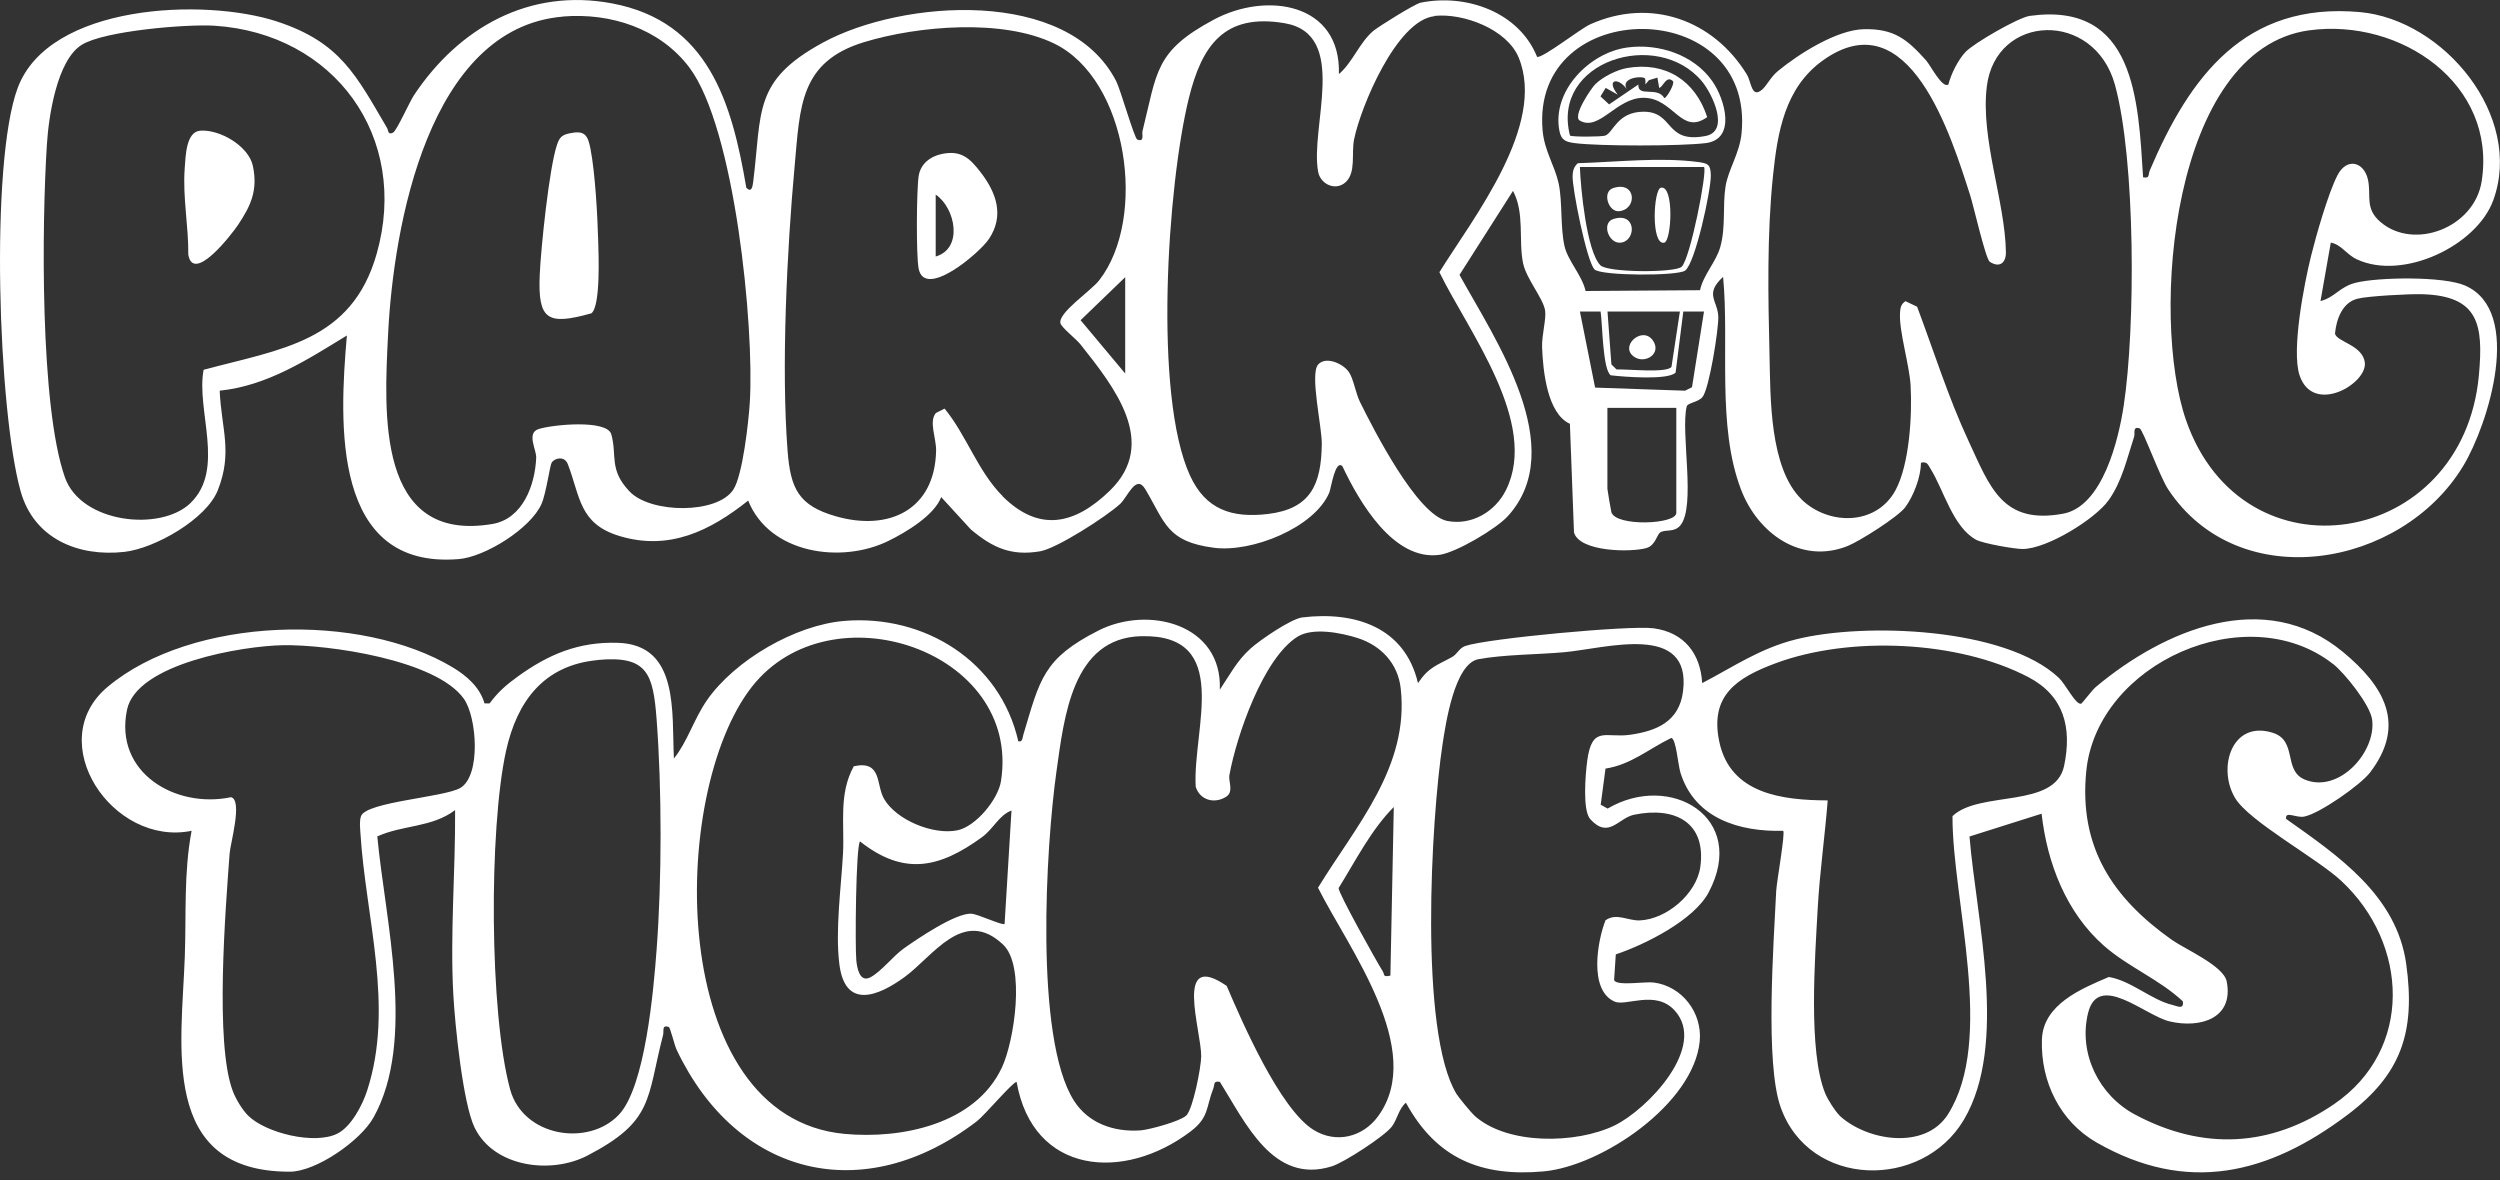 <?xml version="1.0" encoding="UTF-8"?><svg id="b" xmlns="http://www.w3.org/2000/svg" viewBox="0 0 250 118"><rect x="0" y="0" width="250" height="118" fill="#333333" stroke="none"/><path d="M74.63,18.77c.49.52.62-.04.68-.51.9-7.13-.05-10.18,7-14.01,7.87-4.27,24.51-5.56,29.32,3.89.43.85,1.81,5.71,2.1,5.82.75.27.44-.5.52-.85,1.48-5.94,1.22-7.98,7.12-11.14,5.29-2.84,12.74-1.68,12.52,5.44,1.38-1.18,2.05-3.14,3.43-4.31.55-.46,4.18-2.72,4.74-2.83,4.56-.93,9.85.94,11.65,5.42.57.14,4.31-2.81,5.32-3.26,6.01-2.69,12.28-.47,15.65,5.01.48.79.46,2.5,1.59,1.47.42-.39.82-1.23,1.54-1.82,2.07-1.7,5.87-4.12,8.6-4.17,3.03-.06,4.32,1.03,6.2,3.12.44.49,1.62,2.85,2.23,2.41.26-1.05.99-2.5,1.73-3.27.84-.87,5.24-3.42,6.4-3.59,10.55-1.46,10.85,8.44,11.34,16.14.7.14.49-.26.67-.69,3.99-9.37,9.51-16.87,21.02-15.83,8.38.76,16.38,10.41,13.33,18.81-1.66,4.57-9.03,8.06-13.63,5.92-1.08-.5-1.53-1.47-2.62-1.68l-1.03,5.85c1.45-.38,1.9-1.42,3.5-1.83,2.27-.57,8.83-.67,10.97.28,5.86,2.58,2.31,13.89-.2,18.04-6.16,10.19-22.42,13.03-29.5,2.34-.83-1.25-2.53-5.99-2.85-6.1-.74-.25-.45.52-.55.81-.71,2.16-1.21,4.5-2.57,6.39s-6.17,4.86-8.59,4.86c-.84,0-3.93-.55-4.62-.91-2.34-1.23-3.29-5.05-4.59-7.12-.27-.43-.32-.73-.95-.6-.02,1.44-.73,3.3-1.57,4.45-.71.96-4.57,3.4-5.76,3.88-4.69,1.87-9.01-1.29-10.67-5.65-2.44-6.4-1.15-14.55-1.79-21.26-1.89,1.72-.55,2.36-.48,3.95.05,1.21-.91,7.32-1.6,8.09-.46.51-1.47.55-1.56.92-.63,2.59.96,10.02-.65,11.91-.61.71-1.47.35-1.99.68-.34.21-.48,1.29-1.37,1.56-1.53.45-6.69.41-7.26-1.55l-.41-10.87c-2.27-1.02-2.69-5.31-2.78-7.63-.05-1.23.44-2.86.3-3.71-.2-1.22-1.88-3.17-2.2-4.71-.48-2.33.18-5.01-1.01-7.24l-5.35,8.4c3.55,6.43,11.02,17.3,4.84,24.12-1.15,1.27-5.15,3.63-6.81,3.87-4.61.66-8.06-5.29-9.74-8.86-.73-.7-1.13,2.22-1.31,2.64-1.49,3.52-7.76,6.01-11.52,5.52-4.73-.61-4.88-2.5-6.88-5.86-.93-1.56-1.77.79-2.51,1.47-1.34,1.24-6.32,4.45-8,4.74-2.91.5-4.78-.37-6.94-2.19l-2.96-3.23c-.69,1.83-3.5,3.51-5.27,4.38-4.71,2.32-11.91,1.29-14.03-4.03-3.81,3.03-7.89,5.04-12.85,3.55-4.09-1.23-3.93-3.96-5.19-7.2-.32-.83-1.29-.63-1.61-.15-.17.24-.56,3.11-1.02,4.14-1.09,2.46-5.64,5.29-8.26,5.51-12.74,1.06-11.96-13.61-11.2-22.36-3.95,2.42-7.98,5.04-12.72,5.52.17,3.84,1.32,6.15-.19,9.96-1.15,2.9-6.31,5.82-9.34,6.16-4.66.52-9.07-1.35-10.38-6.08C-.18,41.1-1.03,16.31,1.77,8.79,4.91.38,20.44-.23,27.7,2.15c6.36,2.09,7.91,5.38,11.02,10.67.11.2.07.72.59.44.37-.2,1.64-3.07,2.1-3.76C45.91,2.76,52.94-1.22,61.21.34c9.61,1.81,11.97,9.88,13.42,18.43ZM56.3,1.66c-13.45,1.12-16.95,20.93-17.49,31.73-.39,7.84-1.21,20.97,10.42,19.01,3.05-.51,4.28-3.9,4.39-6.63.03-.8-.99-2.46.23-2.86,1.31-.44,6.84-1,7.28.52.6,2.13-.27,3.53,1.84,5.73s8.77,2.27,10.37-.21c.93-1.44,1.52-6.78,1.64-8.69.47-7.59-1.5-27.48-6.05-33.52-2.94-3.89-7.87-5.48-12.62-5.09ZM143.44,1.62c-3.78.41-7.37,9.07-8.03,12.31-.29,1.42.22,3.33-.86,4.3-1,.9-2.5.19-2.73-1.03-.86-4.46,3.14-13.77-3.36-14.88-6.06-1.03-8.28,2.27-9.57,7.48-2.15,8.7-3.56,29.74.11,37.75,1.55,3.39,4.16,4.28,7.78,3.85,4.29-.51,5.35-2.95,5.4-7.01.02-1.71-1.21-6.97-.37-7.93.77-.88,2.49-.1,3.07.73.48.69.67,2.1,1.12,3.01,1.37,2.76,5.72,11.33,8.75,11.9,2.42.46,4.77-.93,5.84-3.08,3.37-6.71-3.81-15.96-6.65-21.8,3.39-5.45,10.71-14.69,7.93-21.46-1.18-2.86-5.56-4.47-8.42-4.17ZM19.05,50.3c3.51-3.38.54-9.27,1.31-13.32,7.72-2.08,14.81-2.79,17.31-11.61,3.31-11.68-4.24-22.04-16.25-22.8-2.76-.17-11.03.51-13.26,1.92-2.48,1.56-3.3,7.2-3.47,9.95-.51,7.88-.71,26.23,1.81,33.32,1.62,4.56,9.55,5.44,12.56,2.54ZM100.24,49.61c3.67,3.66,7.24,2.86,10.75-.55,4.91-4.78.42-10.38-2.95-14.63-.43-.54-1.92-1.7-2-2.12-.21-1.06,3.05-3.21,3.88-4.28,4.84-6.21,2.88-20.09-4.49-23.67-5.16-2.51-13.6-1.79-19.01-.15-6.44,1.96-6.41,6.41-6.95,12.32-.77,8.36-1.36,20.28-.71,28.57.29,3.74,1.08,5.46,4.83,6.53,5.3,1.52,9.89-.64,10.02-6.54.03-1.27-.75-2.93-.02-3.79l.87-.44c2.2,2.68,3.32,6.27,5.8,8.75ZM170,29.03c.33-1.55,1.61-2.83,2.03-4.34.56-2,.22-4.09.52-6.02.26-1.69,1.39-3.29,1.6-5.29,1.43-13.92-21.09-13.92-19.89-.34.18,2.06,1.22,3.53,1.6,5.28.4,1.87.16,4.4.59,6.29.33,1.46,1.76,2.93,2.11,4.49l11.45-.08ZM180.16,49.95c2.69,2.6,7.43,2.63,9.37-.89,1.42-2.58,1.7-7.58,1.53-10.51-.12-2.07-1.16-5.41-1.06-7.23.03-.52.08-.9.55-1.2l1.16.55c1.68,4.47,3.13,9.11,5.15,13.44,2.14,4.6,3.38,8.38,9.45,7.26,3.96-.73,5.55-7.43,6.06-10.8,1.19-7.81,1.19-24.55-.87-32.07s-11.93-7.16-12.82.15c-.64,5.23,1.83,11.49,1.91,16.55.02,1.09-.63,1.62-1.61.98-.42-.28-1.62-5.58-1.96-6.64-1.9-5.91-6.09-19.68-14.73-13.5-3.81,2.73-4.54,7.18-4.99,11.53-.61,5.84-.49,12.13-.35,17.89.1,4.22-.03,11.34,3.23,14.5ZM230.93,3.03c-13.82,1.87-15.91,28.63-12.33,38.98,5.66,16.34,27.71,12.82,29.29-4.49.46-5.05,0-7.93-5.66-8.1-1.24-.04-5.43.18-6.48.45-1.53.38-2.12,2.09-2.25,3.49.16.82,2.74,1.13,2.98,2.87.3,2.13-5.17,5.33-6.52,1.31-.84-2.5.46-9.19,1.15-11.96.52-2.09,1.7-6.22,2.63-8.04s2.66-1.38,3.06.44c.34,1.59-.35,2.87,1.27,4.24,3.35,2.83,9.34.56,10.09-4.05,1.57-9.79-8.13-16.37-17.22-15.14ZM112.52,37.35v-9.63l-4.46,4.3,4.46,5.33ZM160.06,31.15h-2.07s1.52,7.61,1.52,7.61l9,.31.69-.35,1.2-7.57h-2.07s-.77,6.11-.77,6.11c-.78.78-5.22.42-6.48.27-.82-.54-.83-5.18-1.02-6.38ZM167.98,31.15h-7.23l.39,5.29.52.51c1.03-.06,5.04.39,5.49-.27l.84-5.53ZM167.63,40.79h-6.89v8.09c0,.12.36,2.23.4,2.35.47,1.45,6.49,1.22,6.49.06v-10.49Z" fill="#fff"/><path d="M141.8,68.31c1.1-1.64,1.91-1.77,3.41-2.61.5-.27.71-.89,1.31-1.1,2.16-.75,16.5-2.09,18.84-1.77,3.04.41,4.68,2.5,4.86,5.48,3.21-1.68,5.79-3.48,9.4-4.38,6.77-1.69,20.88-1.21,26.26,3.85.69.65,1.69,2.73,2.23,2.59.11-.03,1.11-1.38,1.49-1.69,6.82-5.69,16.85-9.99,24.7-3.48,4.12,3.41,6.36,7.24,2.72,12.03-.97,1.28-5.12,4.16-6.61,4.43-.83.15-1.91-.61-1.8.23,5.21,3.69,11.05,7.64,12.01,14.5s-.54,11.07-5.84,15.07c-7.94,5.99-16.06,7.98-25.12,2.79-3.65-2.09-5.61-6.08-5.47-10.3.12-3.51,3.94-5.08,6.69-6.25,2.2.35,4.31,2.32,6.35,2.79.48.11,1.19.52,1.05-.36-2.35-2.2-5.47-3.43-7.88-5.55-3.78-3.32-5.69-8.28-6.24-13.21l-7.21,2.28c.67,8.25,3.89,20.79-.56,28.32-4.16,7.04-15.46,6.87-18.33-1.26-1.57-4.45-.69-16.37-.44-21.62.05-.92.92-5.79.7-6.01-4.38.12-8.82-1.23-10.26-5.76-.27-.83-.44-3.48-.94-3.52-2.26,1.09-4,2.66-6.57,3.06l-.48,3.61.69.39c6.25-3.69,14.07.88,10.11,8.37-1.47,2.79-6.37,5.23-9.29,6.21l-.17,2.55c.15.65,3.11.15,3.95.26,2.84.36,4.89,3.03,4.61,5.89-.62,6.26-9.8,12.47-15.61,13-6.27.57-10.74-1.31-13.77-6.87-.73.63-.85,1.64-1.4,2.38-.74.98-4.8,3.61-6,3.98-5.87,1.85-8.64-4.36-11.2-8.44-.69-.14-.5.26-.67.69-.73,1.86-.4,2.86-2.28,4.28-6.65,5.03-15.75,4.32-17.38-4.97-.39,0-3.17,3.32-3.98,3.94-11.3,8.65-23.98,5.54-30.01-7.14-.24-.51-.64-2.25-.8-2.3-.72-.23-.46.41-.56.8-1.66,6.42-.91,8.61-7.57,12.07-3.64,1.89-9.33,1.17-11.27-2.78-1.18-2.41-1.98-10.37-2.14-13.34-.33-6.1.22-12.33.18-18.43-2.33,1.76-5.22,1.47-7.78,2.63.77,8.32,3.9,20.45-.38,28.11-1.29,2.32-5.74,5.42-8.38,5.42-13.07.01-10.8-12.64-10.49-21.52.15-4.22-.11-8.39.68-12.57-7.9,1.62-14.96-8.91-8.39-14.4,8.42-7.04,25.3-7.49,34.54-1.92,1.37.83,2.68,1.97,3.14,3.58h.51c.84-1.14,1.68-1.87,2.82-2.69,3.1-2.24,6.08-3.48,9.98-3.37,6.19.17,5.4,6.97,5.63,11.57,1.36-1.68,1.99-3.93,3.3-5.82,2.79-4.02,8.85-7.54,13.75-7.94,8-.66,15.58,4.05,17.39,12.04.45.1.41-.36.51-.68,1.65-5.5,1.96-7.59,7.51-10.4,4.99-2.53,12.4-.65,12.13,5.92,1.01-1.5,1.71-2.9,3.09-4.13.96-.86,4.03-2.96,5.17-3.1,5.25-.63,10.23.97,11.55,6.54ZM118.62,111.57c.69-.69,1.49-4.85,1.5-5.93.03-2.57-2.79-10.71,2.55-7.05,1.57,3.68,5.32,12.29,8.67,14.39,2.26,1.41,4.93.74,6.46-1.34,4.86-6.63-3-16.87-6-22.87,3.79-6.19,9.16-12.1,8.27-19.95-.28-2.47-1.96-4.26-4.29-5.01-1.69-.54-4.51-1.09-6.03-.14-3.45,2.16-6.11,9.97-6.81,13.84-.12.64.47,1.66-.33,2.17-1.16.73-2.62.35-3.04-1.01-.33-5.75,3.72-15.28-5.46-15.05-6.89.17-7.7,8.13-8.46,13.5-1.06,7.49-2.22,26.69,1.74,32.94,1.45,2.29,4.02,3.16,6.65,2.98.88-.06,4-.92,4.56-1.47ZM85.36,76.63c2.85-.63,2.23,1.82,3.03,3.23,1.21,2.14,4.94,3.67,7.35,3.17,1.85-.38,4.08-3.1,4.36-4.93,2.04-13.03-17.06-19.46-24.92-9.41-8.36,10.69-8.56,43.04,9.28,44.7,5.71.53,13.07-.96,15.73-6.64,1.24-2.65,2.38-10.15.12-12.29-3.99-3.77-7,1.17-9.86,3.25-2.65,1.93-5.97,3.27-6.52-1.34-.41-3.39.18-7.61.37-11,.16-2.96-.45-5.96,1.07-8.73ZM233.29,66.39c-8.61-6.73-23.57-.08-24.66,10.7-.77,7.63,2.65,12.72,8.56,16.9,1.32.93,5.17,2.59,5.48,4.15.73,3.71-2.64,4.72-5.71,4-2.44-.57-7.15-5.01-8.16-.81-.97,4.04,1.11,8.21,4.69,10.12,6.79,3.63,13.58,3.29,19.91-1.03,7.96-5.44,7.47-16.06.72-22.34-2.45-2.28-9.26-5.96-10.63-8.31-1.76-3-.31-7.76,3.76-6.5,2.54.78,1.03,3.78,3.23,4.69,3.44,1.42,7.18-2.81,6.73-6.02-.2-1.45-2.74-4.64-3.92-5.56ZM24.8,111.55c1.78,1.77,6.7,2.96,8.96,1.8,1.37-.7,2.49-2.85,2.95-4.28,2.74-8.39-.15-17.33-.67-25.79-.03-.52-.11-1.18.06-1.66.5-1.44,8.28-1.88,9.92-2.82,2.09-1.2,1.68-7.09.36-8.93-2.77-3.89-13.57-5.43-18.1-5.35-3.95.07-14.61,1.81-15.58,6.46-1.31,6.31,4.88,9.9,10.4,8.74,1.19.28-.07,4.63-.14,5.64-.41,5.59-1.49,19,.32,23.75.3.79.94,1.86,1.52,2.44ZM147.43,111.55c3.27,2.98,10.2,2.85,14.02,1,3.31-1.61,9.33-7.91,6-11.52-1.91-2.07-4.86-.37-5.99-.87-2.61-1.14-1.71-6.11-.91-8.13,1.09-.78,2.25.06,3.43.01,2.67-.11,5.67-2.65,6.05-5.34.62-4.45-2.52-6.07-6.61-5.23-1.6.33-2.54,2.47-4.39.45-.8-.88-.48-4.52-.31-5.83.48-3.59,1.83-2.27,4.27-2.61,2.7-.38,4.93-1.34,5.31-4.33.89-6.95-7.71-4.31-11.86-3.93-2.66.24-6.07.23-8.6.7-2.39.44-3.27,6.47-3.58,8.47-1.15,7.51-2.37,28.77,1.38,34.99.21.35,1.49,1.9,1.79,2.17ZM183.94,111.55c2.76,2.56,8.57,3.48,10.85-.11,4.76-7.48.42-21.46.46-29.83,2.72-2.59,10.25-.71,11.16-5.02.8-3.82,0-7-3.56-8.87-7.02-3.68-17.9-4.15-25.3-1.39-3.86,1.44-6.6,3.21-5.62,7.85,1.11,5.24,6.34,5.84,10.84,5.86-.28,3.59-.8,7.21-1,10.81-.26,4.81-.98,14.29.76,18.51.24.58.99,1.78,1.43,2.19ZM59.74,66.01c-5.35.51-8.04,4.1-9.14,9.1-1.71,7.8-1.67,26.14.41,33.82,1.28,4.73,7.79,5.78,10.86,2.56,2.66-2.78,3.49-12.53,3.79-16.52.53-7.01.53-16.06,0-23.05-.35-4.56-.92-6.4-5.92-5.92ZM139.04,97.56l.34-16.86c-2.27,2.28-3.82,5.37-5.52,8.11-.04.47,3.84,7.42,4.41,8.31.22.34-.03.62.77.44ZM101.15,81.05c-1.28.49-1.79,1.83-2.98,2.69-4.25,3.08-7.79,3.86-12.17.4-.42.54-.5,10.49-.37,11.89.07.7.31,2.26,1.39,1.71s2.3-2.14,3.34-2.88c1.41-1,5.23-3.59,6.79-3.49.64.04,3.13,1.22,3.31,1.02l.69-11.35Z" fill="#fff"/><path d="M56.97,13.33c1.51-.32,1.81.18,2.08,1.56.47,2.43.7,6.67.77,9.21.04,1.33.25,6.51-.68,7.23-4.41,1.24-5.35.65-5.17-3.79.11-2.67.95-10.77,1.73-13.06.25-.73.46-.98,1.27-1.15Z" fill="#fff"/><path d="M94.17,15.4c1.91-.4,2.78.38,3.88,1.81,1.6,2.07,2.4,4.36.84,6.69-.94,1.41-6.44,6.08-7.03,2.94-.25-1.33-.21-7.85.01-9.26.19-1.19,1.15-1.94,2.3-2.18ZM93.57,25.65c2.78-.8,1.97-4.86,0-6.19v6.19Z" fill="#fff"/><path d="M20.02,13.07c1.92-.16,4.85,1.52,5.27,3.53.51,2.45-.21,3.98-1.5,5.91-.56.84-4.44,5.9-4.96,2.96.03-2.88-.57-5.72-.36-8.62.09-1.22.13-3.67,1.55-3.78Z" fill="#fff"/><path d="M162.73,4.75c3.13-.43,6.65.72,8.5,3.37,1.26,1.79,2.42,5.8-.65,6.19-2.45.31-10.69.32-13.12,0-.88-.12-1.34-.28-1.52-1.23-.77-3.98,3.01-7.82,6.79-8.33ZM157.01,13.56c.22.14,3.12.13,3.51,0,.8-.27,1.18-2.38,3.84-2.39,3.08,0,2.09,3.21,6.19,2.43,2.47-.47.69-4.21-.36-5.47-4.45-5.33-15.12-2.04-13.19,5.43Z" fill="#fff"/><path d="M159.45,26.93c-.76-.72-2.25-8.13-2.19-9.37.02-.5.14-.91.53-1.24,3.93-.12,8.23-.62,12.01-.12,1.02.14,1.26.25,1.28,1.35.03,1.41-1.54,8.76-2.57,9.51-.76.55-8.37.54-9.07-.12ZM170.39,16.7h-12.4c.07,2.07.67,8.43,2.05,9.83.73.74,7.44.76,8.12.15.86-.76,2.6-9.62,2.24-9.98Z" fill="#fff"/><path d="M163.24,35.54c-1.2-1.13,1.24-3.1,2.17-1.29.66,1.28-1.14,2.26-2.17,1.29Z" fill="#fff"/><path d="M162.72,6.8c3.85-.66,6.82,1.27,8,4.91-2.61,1.87-3.34-1.91-6.35-1.93-2.74-.02-4.44,3.4-6.39,2.28-.76-.44,1.13-3.22,1.55-3.64.74-.73,2.17-1.45,3.19-1.62ZM164.47,7.82c-.27-.25-2.71-.06-1.66,1.31-.82-1.45-2.34-1.31-1.03.34l-1.21-.68-.52.85.86.8,2.93-1.99c-.1,1.33,1.92.15,2.59,1.36.24,0,1.09-1.48.86-1.7-.66-.63-1,.62-1.37.68l-.18-1.03-.85.26-.35.42c0-.18.04-.51-.07-.62Z" fill="#fff"/><path d="M166.09,18.77c1.34-.28,1.08,5.34.33,5.5-1.34.28-1.08-5.34-.33-5.5Z" fill="#fff"/><path d="M161.31,21.91c2.26-.75,2.35,1.97.92,2.33-1.32.33-2.14-1.92-.92-2.33Z" fill="#fff"/><path d="M161.31,18.81c2.32-.77,2.46,2.15.58,2.31-1.05.09-1.71-1.93-.58-2.31Z" fill="#fff"/></svg>